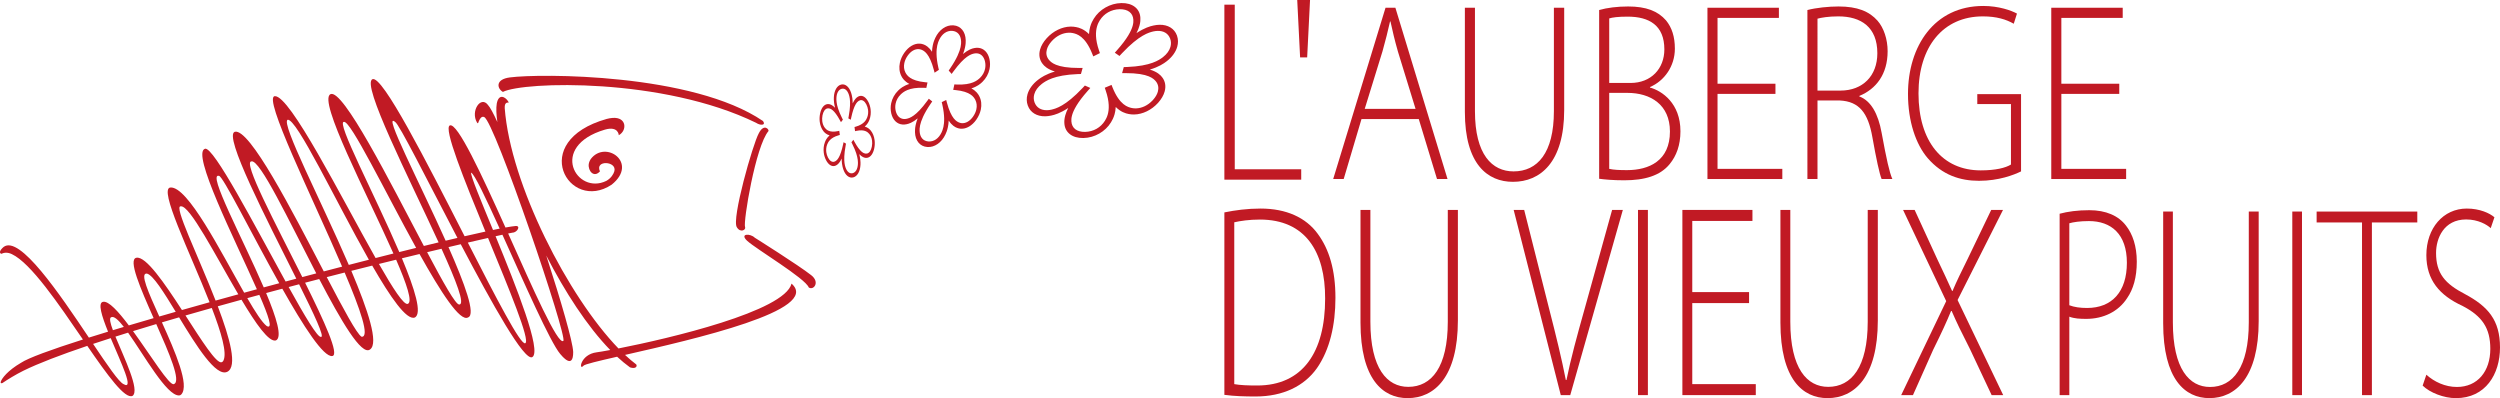 <?xml version="1.0" encoding="utf-8"?>
<!-- Generator: Adobe Illustrator 16.0.0, SVG Export Plug-In . SVG Version: 6.00 Build 0)  -->
<!DOCTYPE svg PUBLIC "-//W3C//DTD SVG 1.1//EN" "http://www.w3.org/Graphics/SVG/1.1/DTD/svg11.dtd">
<svg version="1.1" id="Calque_1" xmlns="http://www.w3.org/2000/svg" xmlns:xlink="http://www.w3.org/1999/xlink" x="0px" y="0px"
	 width="731.882px" height="116.555px" viewBox="0 0 731.882 116.555" enable-background="new 0 0 731.882 116.555"
	 xml:space="preserve">
<g>
	<defs>
		<rect id="SVGID_1_" x="-29.813" y="-25.719" width="403.797" height="168.25"/>
	</defs>
	<clipPath id="SVGID_2_">
		<use xlink:href="#SVGID_1_"  overflow="visible"/>
	</clipPath>
	<path clip-path="url(#SVGID_2_)" fill="#C11A24" d="M147.223,26.908c6.067-3.067,46.837-4.279,74.136,9.049
		c1.131,0.79,2.967,0.842,2.016-0.522c-20.593-14.038-65.396-13.917-74.083-12.772C144.905,23.213,145.519,25.938,147.223,26.908
		 M237.484,80.559c-3.789-2.979-16.519-10.969-16.519-10.969c-1.364-1.331-4.524-1.235-2.239,0.904
		c2.618,2.419,17.016,10.967,18.04,13.656C238.119,85.125,240.179,82.664,237.484,80.559 M222.131,39.037
		c-1.721,3.096-8.04,25.214-6.41,27.497c1.046,1.748,2.738,0.73,2.399-0.049c-0.591-1.522,3.079-23.698,6.853-28.111
		C225.202,37.919,223.665,36.018,222.131,39.037 M231.725,83.029c-2.028,8.118-35.834,16.064-50.67,18.982
		c-14.673-15.143-31.6-47.983-33.296-70.354c-0.103-1.949,1.05-1.594,1.05-1.594c0.209,0.007-0.015-0.337-0.115-0.494
		c-0.895-1.328-2.716-2.156-3.263,0.753c-0.222,1.328-0.15,3.174,0.175,5.416c-1.162-2.554-2.125-4.34-2.796-5.061
		c-2.083-2.705-5.128,1.855-3.167,5.2c0.102,0.172,0.25,0.293,0.346,0.104c0,0,0.278-0.872,0.709-1.405
		c0.322-0.394,0.697-0.477,1.043-0.303c2.99,1.05,24.591,64.732,23.165,65.539c-1.63,1.189-8.808-15.117-16.144-31.454
		c0.763-0.159,1.208-0.245,1.286-0.248c1.406-0.042,2.509-2.087,0.863-1.941c-0.673,0.06-1.666,0.209-2.937,0.44
		c-7.042-15.652-14.054-30.755-16.278-29.89c-1.933,0.754,4.122,15.791,10.409,31.077c-1.821,0.394-3.863,0.853-6.093,1.369
		c-11.219-21.957-24.063-47.184-26.969-45.979c-3.342,1.383,10.616,28.733,19.36,47.776c-1.397,0.336-2.84,0.684-4.322,1.049
		c-9.92-18.81-23.719-46.151-27.334-44.438c-3.765,1.781,10.615,29.043,18.425,46.647c-1.708,0.429-3.45,0.868-5.222,1.32
		C99.802,57.543,84.892,27.886,80.447,28.15c-3.577,0.212,10.795,29.189,19.71,49.906c-1.772,0.46-3.564,0.927-5.37,1.4
		c-9.379-17.977-21.714-41.941-26.04-40.88c-3.43,1.035,9.31,25.618,17.995,43.005c-1.039,0.275-2.084,0.555-3.131,0.834
		c-9.098-16.513-21.113-39.604-23.594-38.866c-4.083,1.214,8.569,26.223,15.184,41.132c-1.24,0.336-2.483,0.673-3.721,1.011
		c-6.977-12.246-16.531-31.181-21.587-30.8c-3.562,0.274,5.621,18.814,11.459,33.595c-2.734,0.762-5.438,1.522-8.088,2.273
		c-5.133-7.905-10.551-15.818-13.332-15.304c-2.514,0.469,1.17,8.953,5.044,17.681c-2.493,0.723-4.917,1.435-7.261,2.131
		c-3.083-4.101-5.93-7.23-7.548-6.907c-1.604,0.256-0.391,4.142,1.463,8.739c-1.953,0.595-3.826,1.175-5.613,1.737
		C17.311,85.853,5.77,68.789,1.07,72.286c0,0-0.663,0.54-0.95,1.075c-0.202,0.386-0.191,0.774,0.228,0.95
		c0.944-0.425,1.922-0.481,3.134,0.094c5.575,2.625,13.655,14.566,20.795,24.985c-9.354,2.979-15.997,5.404-18.115,6.812
		c-3.926,2.293-5.639,4.57-5.938,5.553c-0.18,0.69,0.516,0.365,0.516,0.365c1.426-0.981,3.896-2.498,6.123-3.595
		c4.35-2.143,10.888-4.633,18.691-7.273c5.963,8.666,11.093,15.762,13.273,14.629c2.176-1.674-2.459-11.066-5.031-17.33
		c1.218-0.387,2.45-0.775,3.702-1.167c4.767,6.719,11.263,18.431,14.894,18.386c0.344-0.017,0.52-0.131,0.678-0.293
		c2.495-2.674-1.769-12.485-5.663-21.101c1.662-0.492,3.336-0.985,5.023-1.474c5.107,8.384,10.774,17.513,14.095,15.95
		c3.077-1.497,0.787-9.835-2.764-19.183c2.318-0.649,4.634-1.289,6.939-1.923c4.215,7.053,8.045,12.535,10.089,11.914
		c1.91-0.915,0.146-6.655-2.876-13.873c0.555-0.149,1.112-0.298,1.665-0.446c1.025-0.276,2.05-0.549,3.07-0.82
		c6.148,10.877,12.072,20.137,14.653,19.705c2.126-0.357-2.335-10.119-7.977-21.461c1.385-0.363,2.761-0.72,4.129-1.074
		c6.38,12.204,12.388,22.521,14.87,20.621c2.638-1.788-0.591-11.505-5.47-23.021c2.077-0.523,4.117-1.035,6.117-1.533
		c5.327,9.254,10.056,16.09,12.444,15.201c2.278-1.073,0.013-8.334-3.75-17.343c1.768-0.433,3.491-0.85,5.158-1.251
		c6.213,11.126,11.889,19.966,14.206,18.562c2.36-0.783-0.982-9.863-5.727-20.584c1.246-0.294,2.444-0.576,3.587-0.843
		c9.188,17.461,18.663,34.459,20.961,33.032c2.795-1.734-4.63-20.436-10.765-35.369c0.748-0.166,1.417-0.316,2.003-0.442
		c6.315,13.971,13.981,31.438,16.915,34.9c0.462,0.547,3.838,4.732,3.802-0.586c-0.107-2.976-3.545-14.881-7.887-28.223
		c5.433,10.553,11.938,20.683,18.735,27.657c-1.886,0.353-3.269,0.58-3.967,0.67c-4.856,0.619-5.344,5.63-3.849,3.914
		c0.366-0.421,4.213-1.337,9.828-2.62c1.251,1.156,2.51,2.201,3.77,3.114c1.699,0.556,2.182-0.312,1.836-0.853
		c-1.072-0.808-2.172-1.745-3.289-2.79C203.188,99.303,240.6,90.784,231.725,83.029 M36.158,112.446
		c-1.362-0.609-4.727-5.54-8.906-11.767c1.671-0.557,3.392-1.118,5.161-1.688C35.483,106.301,39.392,114.366,36.158,112.446
		 M33.054,96.667c-0.743-2.003-1.085-3.432-0.586-3.755c0.812-0.526,2.154,0.688,3.789,2.791
		C35.169,96.028,34.102,96.35,33.054,96.667 M50.9,112.444c-1.259,0.613-6.755-8.341-11.954-15.507
		c2.223-0.686,4.493-1.377,6.8-2.065C49.532,103.404,53.123,111.683,50.9,112.444 M46.632,92.66
		c-3.186-7.038-5.778-12.847-3.61-12.563c1.795,0.443,4.928,5.452,8.419,11.182C49.816,91.743,48.211,92.204,46.632,92.66
		 M65.397,105.582c-0.125,0.243-0.208,0.342-0.518,0.466c-1.538,0.468-5.849-6.364-10.581-13.688
		c2.555-0.735,5.129-1.472,7.708-2.197C64.758,97.321,66.541,103.351,65.397,105.582 M63.118,87.995
		C57.919,74.678,50.696,60.04,52.934,60.41C55.526,60.022,63,74.647,69.765,86.162C67.534,86.774,65.315,87.387,63.118,87.995
		 M78.063,95.435c-1.344-1.047-3.333-4.128-5.669-8.154c1.183-0.321,2.358-0.642,3.529-0.957
		C78.622,92.529,79.983,96.53,78.063,95.435 M77.21,84.135c-6.246-14.493-16.603-33.675-13.1-32.649
		c1.127-0.012,9.446,16.787,17.636,31.429C80.235,83.319,78.725,83.727,77.21,84.135 M93.972,98.626
		c-1.001,0.242-4.772-6.122-9.469-14.597c1.023-0.271,2.043-0.54,3.059-0.806C91.995,92.134,95.123,98.775,93.972,98.626
		 M88.502,81.115c-7.899-15.781-17.541-33.848-14.883-33.873c2.477-0.569,10.904,17.237,18.971,32.793
		C91.235,80.39,89.871,80.751,88.502,81.115 M105.848,98.583c-1.385-0.797-5.325-8.154-10.191-17.459
		c1.767-0.455,3.515-0.899,5.24-1.338C105.494,90.608,108.34,98.768,105.848,98.583 M102.109,77.551
		c-8.092-18.78-19.903-41.429-17.911-42.49c2.617-0.488,14.013,23.698,23.793,40.98C106.061,76.534,104.098,77.039,102.109,77.551
		 M119.389,88.958c-1.138,0.454-4.333-4.472-8.456-11.687c1.713-0.425,3.394-0.839,5.034-1.241
		C119.066,83.181,120.833,88.382,119.389,88.958 M116.891,73.79c-7.167-16.738-18.613-38.269-16.191-38.112
		c1.971-0.32,11.96,20.281,21.123,36.887C120.221,72.961,118.575,73.369,116.891,73.79 M134.425,89.146
		c-1.029,0.07-4.694-6.471-9.382-15.317c1.451-0.348,2.859-0.682,4.212-1.004C133.527,82.242,136.249,89.2,134.425,89.146
		 M130.464,70.467c-7.792-17.348-18.517-37.894-14.807-34.779c1.125,0.456,9.437,17.132,18.26,33.964
		C132.805,69.911,131.655,70.183,130.464,70.467 M153.774,100.484c-1.32,0.685-8.525-13.248-16.815-29.465
		c2.221-0.516,4.205-0.971,5.915-1.357C149.126,84.842,155.294,99.703,153.774,100.484 M144.329,67.325
		c-3.626-8.804-6.607-15.922-6.41-16.792c0.949,0.356,4.309,7.464,8.359,16.396C145.67,67.048,145.021,67.181,144.329,67.325"/>
	<path clip-path="url(#SVGID_2_)" fill="#C11A24" d="M181.152,39.579c2.472-1.327,2.364-5.379-1.838-5.057
		c-0.538,0.046-1.19,0.153-1.696,0.294c-23.274,6.565-11.066,27.579,1.455,19.242c7.976-6.396-1.838-13.21-6.134-7.49
		c-0.491,0.762-0.56,1.33-0.584,1.453c-0.248,2.049,1.533,4.112,3.283,2.146c-1.591-3.418,5.044-3.014,4.215-0.044
		c-0.213,0.771-0.915,2.034-2.352,2.831c-8.729,4.271-16.993-10.094-0.423-15.002C181.062,36.802,181.152,39.579,181.152,39.579"/>
	<path clip-path="url(#SVGID_2_)" fill="#C11A24" d="M249.18,34.486l-0.357-0.215L249.18,34.486 M246.193,35.773l0.275-0.359
		l0.294-0.379l-0.256-0.498c-1.085-2.151-1.462-3.645-1.588-4.619c-0.075-0.58-0.066-0.979-0.052-1.281
		c0.082-1.447,0.634-2.405,1.538-2.644h0.004c0.906-0.214,1.665,0.418,2.105,1.733c0.088,0.271,0.198,0.645,0.274,1.222
		c0.126,0.98,0.148,2.562-0.326,5.101l-0.115,0.593l0.374,0.21l0.104-0.581l-0.104,0.581h0.004l0.344,0.204l0.113-0.55
		c0.853-3.988,1.775-4.662,2.198-4.965c0.147-0.097,0.293-0.162,0.439-0.199c0.647-0.157,1.282,0.237,1.794,1.2
		c0.281,0.536,0.442,1.074,0.512,1.615c0.093,0.738,0.026,1.492-0.239,2.192c-0.253,0.634-0.809,2-3.359,2.732l-0.365,0.098
		l0.08,0.614l0.079,0.605l0.367-0.082c2.573-0.552,3.44,0.467,3.834,0.937c0.423,0.525,0.678,1.19,0.778,1.933
		c0.068,0.542,0.054,1.132-0.068,1.731l-0.006,0.04c-0.23,1.13-0.728,1.816-1.38,1.986c-0.147,0.037-0.299,0.045-0.461,0.024
		c-0.473-0.079-1.509-0.266-3.31-3.588l-0.244-0.464l-0.276,0.358l-0.297,0.381l0.255,0.506c1.085,2.143,1.464,3.635,1.589,4.617
		c0.076,0.583,0.067,0.979,0.052,1.28c-0.083,1.441-0.633,2.402-1.536,2.646l-0.003,0.001c-0.909,0.208-1.667-0.424-2.106-1.741
		c-0.089-0.271-0.199-0.64-0.275-1.22c-0.126-0.976-0.148-2.563,0.326-5.096l0.112-0.597l-0.371-0.215l-0.347-0.199l-0.116,0.548
		c-0.851,3.989-1.773,4.664-2.195,4.965c-0.149,0.098-0.293,0.165-0.442,0.202c-0.65,0.157-1.293-0.247-1.804-1.221l-0.004-0.006
		c-0.263-0.509-0.424-1.051-0.496-1.591c-0.094-0.737-0.022-1.486,0.238-2.184c0.253-0.634,0.806-2.009,3.363-2.735l0.36-0.103
		l-0.079-0.609l-0.08-0.608l-0.362,0.083c-2.578,0.555-3.444-0.463-3.838-0.934c-0.426-0.535-0.679-1.203-0.779-1.939
		c-0.068-0.541-0.051-1.127,0.068-1.731l0.006-0.031c0.239-1.146,0.734-1.824,1.38-1.995c0.148-0.035,0.3-0.042,0.466-0.025
		c0.471,0.081,1.504,0.267,3.306,3.593L246.193,35.773 M246.271,24.755c-0.007,0-0.016,0.003-0.024,0.006h-0.004
		c-0.007,0.002-0.017,0.007-0.026,0.008c-1.175,0.294-2.012,1.732-2.101,3.684c-0.021,0.359-0.03,0.924,0.065,1.647
		c0.054,0.426,0.146,0.911,0.287,1.45c-0.829-0.851-1.454-1.03-1.816-1.068c-0.221-0.026-0.431-0.016-0.636,0.035
		c-0.003,0.001-0.008,0.001-0.011,0.002c-0.913,0.229-1.637,1.271-1.932,2.796l-0.009,0.033l-0.001,0.012
		c-0.151,0.769-0.179,1.567-0.079,2.326c0.137,1.05,0.516,2.023,1.085,2.732c0.297,0.381,0.845,0.938,1.795,1.211
		c-0.822,0.714-1.191,1.501-1.373,2.01c-0.357,0.932-0.471,2.024-0.332,3.079c0.097,0.755,0.323,1.494,0.66,2.146l0.004,0.005
		l0.009,0.023l0.004,0.006l0.001,0.004c0.661,1.279,1.602,1.909,2.517,1.68c0.002,0,0.006-0.002,0.01-0.004
		c0.204-0.052,0.405-0.143,0.6-0.271c0.336-0.214,0.876-0.677,1.438-1.884c0.004,0.578,0.039,1.073,0.095,1.505
		c0.094,0.718,0.243,1.237,0.355,1.568c0.574,1.79,1.725,2.734,2.905,2.44c0.007-0.001,0.012-0.003,0.017-0.006l0.003-0.001
		l0.024-0.005c1.178-0.291,2.014-1.735,2.106-3.691c0.017-0.361,0.028-0.916-0.066-1.641c-0.057-0.43-0.148-0.911-0.289-1.457
		c0.833,0.861,1.454,1.034,1.821,1.075c0.215,0.024,0.43,0.012,0.63-0.04c0.004,0,0.008-0.002,0.011-0.002
		c0.915-0.229,1.638-1.277,1.936-2.79l0.007-0.038l0.002-0.006c0.15-0.752,0.177-1.561,0.077-2.333
		c-0.137-1.057-0.513-2.024-1.083-2.727c-0.298-0.386-0.843-0.947-1.792-1.217c0.822-0.717,1.19-1.504,1.373-2.003
		c0.357-0.94,0.466-2.035,0.33-3.084c-0.103-0.772-0.331-1.519-0.676-2.182l0.009,0.028c-0.674-1.312-1.614-1.939-2.53-1.709
		c-0.003,0-0.005,0.001-0.009,0.001c-0.201,0.052-0.406,0.139-0.604,0.276c-0.333,0.209-0.871,0.681-1.434,1.88
		c-0.003-0.575-0.041-1.075-0.095-1.505c-0.095-0.72-0.246-1.244-0.353-1.571C248.598,25.406,247.448,24.462,246.271,24.755"/>
	<path clip-path="url(#SVGID_2_)" fill="#C11A24" d="M279.125,20.901l-0.485-0.426L279.125,20.901 M273.603,21.285l1.257-0.84
		l-0.153-0.655c-0.719-3.172-0.59-5.215-0.319-6.493c0.167-0.759,0.376-1.258,0.552-1.623c0.846-1.776,2.226-2.736,3.824-2.638
		h0.009c1.591,0.132,2.523,1.256,2.592,3.101c0.01,0.381,0.007,0.892-0.156,1.65c-0.274,1.277-1.019,3.276-3.057,6.251l-0.422,0.614
		l0.39,0.452l0.517-0.635l-0.517,0.635h0.01l0.463,0.541l0.521-0.716c3.37-4.626,5.214-5.066,6.059-5.259
		c0.286-0.061,0.557-0.074,0.817-0.056c1.146,0.086,1.993,0.872,2.356,2.312v0.023c0.183,0.745,0.184,1.496,0.032,2.203
		c-0.208,0.974-0.698,1.882-1.477,2.648c-0.727,0.678-2.316,2.155-6.863,1.942l-0.642-0.034l-0.173,0.804l-0.17,0.791l0.635,0.062
		c4.5,0.439,5.416,2.092,5.831,2.858c0.429,0.847,0.522,1.803,0.315,2.769c-0.154,0.715-0.472,1.438-0.967,2.141l-0.021,0.037
		c-0.958,1.328-2.106,1.965-3.251,1.894c-0.262-0.018-0.517-0.078-0.77-0.175c-0.736-0.307-2.341-0.992-3.648-5.954l-0.172-0.666
		l-1.311,0.634l0.177,0.759c0.715,3.168,0.591,5.212,0.317,6.489c-0.164,0.766-0.377,1.262-0.548,1.628
		c-0.847,1.778-2.227,2.734-3.826,2.639h-0.009c-1.593-0.131-2.522-1.258-2.59-3.102c-0.015-0.385-0.007-0.895,0.15-1.654
		c0.28-1.281,1.026-3.279,3.06-6.247l0.492-0.712l-1.003-0.795l-0.448,0.615c-3.369,4.627-5.212,5.064-6.056,5.256
		c-0.288,0.059-0.565,0.081-0.82,0.062c-1.142-0.093-1.982-0.866-2.35-2.285l-0.001-0.012l-0.01-0.04
		c-0.182-0.751-0.179-1.502-0.025-2.208c0.207-0.969,0.693-1.876,1.478-2.642c0.725-0.679,2.312-2.156,6.86-1.944l0.645,0.029
		l0.171-0.798l0.17-0.798l-0.636-0.058c-4.498-0.438-5.414-2.096-5.83-2.856c-0.435-0.854-0.523-1.801-0.314-2.771
		c0.152-0.714,0.467-1.436,0.96-2.138l0.025-0.032c0.955-1.339,2.109-1.974,3.251-1.899c0.258,0.02,0.515,0.072,0.771,0.173
		c0.737,0.306,2.338,0.993,3.646,5.957L273.603,21.285 M279.165,7.424c-0.014-0.001-0.03-0.002-0.043-0.002l-0.011-0.001
		c-0.014-0.001-0.03-0.002-0.044-0.003c-2.073-0.148-4.16,1.287-5.272,3.697c-0.208,0.445-0.505,1.142-0.708,2.087
		c-0.12,0.561-0.208,1.211-0.244,1.955c-0.939-1.442-1.873-1.935-2.453-2.144c-0.344-0.133-0.699-0.211-1.059-0.236
		c-0.008,0-0.016-0.001-0.025-0.001c-1.61-0.118-3.31,0.878-4.548,2.65l-0.026,0.03l-0.007,0.019
		c-0.63,0.901-1.066,1.895-1.281,2.891c-0.3,1.375-0.156,2.759,0.43,3.894c0.296,0.611,0.913,1.559,2.339,2.312
		c-1.703,0.532-2.696,1.364-3.248,1.915c-1.05,1.018-1.772,2.333-2.065,3.715c-0.212,0.99-0.209,2.013,0.018,2.984l0.002,0.009
		l0.009,0.043c0.454,1.896,1.684,3.098,3.302,3.214c0.003,0.001,0.007,0.001,0.011,0.001c0.362,0.026,0.74-0.003,1.122-0.079
		c0.657-0.12,1.771-0.465,3.29-1.729c-0.281,0.727-0.468,1.362-0.588,1.924c-0.206,0.949-0.215,1.666-0.199,2.128
		c0.059,2.497,1.481,4.182,3.559,4.332c0.011,0.001,0.022,0.001,0.034,0.001l0.009,0.001l0.037,0.003
		c2.078,0.149,4.165-1.287,5.28-3.695c0.211-0.444,0.507-1.143,0.705-2.093c0.123-0.561,0.214-1.202,0.248-1.948
		c0.938,1.439,1.872,1.933,2.454,2.143c0.341,0.133,0.696,0.211,1.058,0.237c1.622,0.121,3.328-0.872,4.574-2.649L285.841,35
		c0.638-0.915,1.079-1.911,1.294-2.913c0.297-1.38,0.156-2.758-0.43-3.895c-0.299-0.613-0.912-1.56-2.336-2.316
		c1.699-0.526,2.695-1.358,3.245-1.912c1.049-1.015,1.771-2.338,2.066-3.72c0.214-0.995,0.207-2.018-0.021-2.99l-0.01-0.04
		c-0.45-1.891-1.675-3.098-3.288-3.214c-0.007-0.001-0.015-0.002-0.025-0.002c-0.36-0.025-0.737-0.001-1.129,0.08
		c-0.649,0.12-1.762,0.466-3.282,1.732c0.282-0.728,0.466-1.37,0.586-1.932c0.208-0.945,0.215-1.662,0.202-2.124
		C282.653,9.263,281.239,7.574,279.165,7.424"/>
	<path clip-path="url(#SVGID_2_)" fill="#C11A24" d="M328.51,15.54l-0.743-0.416L328.51,15.54 M320.059,16.511L322,15.546
		l-0.255-0.738c-1.155-3.359-1-5.586-0.601-7.01c0.238-0.842,0.553-1.401,0.812-1.826c1.268-2.022,3.363-3.212,5.811-3.282
		l0.005,0.003c2.439-0.032,3.884,1.086,4.021,3.079c0.025,0.415,0.028,0.969-0.209,1.815c-0.399,1.42-1.502,3.673-4.573,7.116
		l-0.646,0.733L327,15.875l0.763-0.754L327,15.875l0.008,0.003l0.718,0.508l0.763-0.817c5.081-5.389,7.893-6.07,9.172-6.372
		c0.449-0.097,0.864-0.144,1.258-0.153c1.745-0.029,3.04,0.723,3.626,2.218l0.026,0.057c0.286,0.796,0.302,1.606,0.08,2.396
		c-0.308,1.074-1.035,2.119-2.216,3.035c-1.098,0.816-3.501,2.588-10.462,2.86l-0.986,0.032l-0.495,1.772l0.978-0.01
		c6.887-0.011,8.313,1.689,8.962,2.472c0.67,0.877,0.824,1.897,0.527,2.975c-0.221,0.785-0.697,1.608-1.435,2.425l-0.077,0.08
		l-0.001,0.005c-1.44,1.523-3.166,2.323-4.902,2.368c-0.396,0.007-0.788-0.025-1.18-0.103c-1.134-0.254-3.594-0.823-5.683-6.069
		l-0.274-0.702l-1.982,0.83l0.271,0.805c1.155,3.363,1,5.592,0.6,7.016c-0.238,0.842-0.555,1.402-0.814,1.826
		c-1.265,2.021-3.361,3.211-5.809,3.279l-0.006,0.001c-2.437,0.031-3.881-1.087-4.016-3.079c-0.026-0.42-0.028-0.978,0.206-1.814
		c0.401-1.422,1.506-3.673,4.575-7.122l0.759-0.854l-1.589-0.707l-0.652,0.701c-5.077,5.39-7.889,6.065-9.178,6.369
		c-0.439,0.095-0.865,0.145-1.251,0.153c-1.754,0.028-3.062-0.733-3.639-2.25l-0.003-0.009l-0.01-0.018
		c-0.291-0.797-0.301-1.612-0.08-2.4c0.302-1.075,1.035-2.112,2.213-3.025c1.1-0.818,3.504-2.596,10.464-2.867l0.984-0.028
		l0.499-1.774l-0.978,0.007c-6.888,0.017-8.314-1.684-8.963-2.47c-0.676-0.876-0.832-1.892-0.528-2.969
		c0.221-0.787,0.696-1.609,1.434-2.424l0.01-0.011c1.441-1.573,3.206-2.403,4.973-2.448c0.389-0.011,0.787,0.025,1.179,0.104
		c1.134,0.252,3.592,0.828,5.684,6.072L320.059,16.511 M328.329,0.899C328.312,0.9,328.294,0.9,328.276,0.9h-0.006
		c-0.016,0.002-0.033,0.002-0.05,0.002c-3.184,0.064-6.357,1.847-8.022,4.587c-0.312,0.506-0.753,1.292-1.048,2.349
		c-0.175,0.623-0.301,1.335-0.343,2.146c-1.463-1.46-2.892-1.898-3.787-2.057c-0.526-0.11-1.069-0.156-1.619-0.143
		c-0.011,0-0.018,0.001-0.029,0.001c-2.475,0.049-5.056,1.316-6.919,3.374l-0.01,0.009l-0.028,0.028l-0.001,0.005
		c-0.961,1.06-1.618,2.186-1.928,3.292c-0.432,1.533-0.189,3.013,0.724,4.186c0.47,0.627,1.422,1.591,3.612,2.255
		c-2.59,0.76-4.101,1.775-4.93,2.428c-1.585,1.218-2.667,2.732-3.097,4.259c-0.313,1.116-0.283,2.236,0.09,3.265l0.003,0.009
		l0.01,0.017c0.72,2.017,2.625,3.186,5.103,3.136c0.005-0.001,0.01,0,0.015-0.001c0.55-0.011,1.12-0.085,1.714-0.209
		c1-0.203,2.694-0.697,4.998-2.234c-0.415,0.817-0.689,1.532-0.866,2.154c-0.295,1.049-0.304,1.829-0.269,2.334
		c0.138,2.7,2.335,4.378,5.518,4.311h0.053h0.006l0.064-0.001c3.18-0.066,6.349-1.854,8.01-4.59c0.312-0.508,0.75-1.297,1.046-2.346
		c0.175-0.621,0.299-1.336,0.342-2.146c1.458,1.462,2.894,1.894,3.788,2.057c0.525,0.109,1.07,0.155,1.619,0.142
		c2.479-0.044,5.081-1.312,6.952-3.374l0.072-0.08l0.008-0.009c0.928-1.041,1.57-2.154,1.876-3.245
		c0.438-1.534,0.192-3.019-0.716-4.184c-0.47-0.631-1.424-1.592-3.613-2.256c2.588-0.761,4.098-1.776,4.93-2.43
		c1.586-1.222,2.667-2.729,3.092-4.261c0.307-1.094,0.291-2.182-0.061-3.196l-0.004-0.012l-0.027-0.087
		c-0.727-2.006-2.622-3.179-5.096-3.13c-0.011,0-0.019,0-0.028,0.002c-0.55,0.013-1.125,0.078-1.724,0.211
		c-0.997,0.2-2.69,0.697-4.995,2.232c0.421-0.817,0.697-1.53,0.866-2.152c0.302-1.058,0.304-1.837,0.273-2.332
		C333.715,2.51,331.512,0.835,328.329,0.899"/>
</g>
<g>
	<g>
		<defs>
			<rect id="SVGID_3_" x="358.439" y="-0.001" width="373.443" height="116.557"/>
		</defs>
		<clipPath id="SVGID_4_">
			<use xlink:href="#SVGID_3_"  overflow="visible"/>
		</clipPath>
		<path clip-path="url(#SVGID_4_)" fill="#C11A24" d="M361.334,112.454c1.725,0.32,4.125,0.402,6.71,0.402
			c13.305,0,19.892-9.732,19.892-25.418c0.061-13.754-5.788-23.162-19.089-23.162c-3.201,0-5.727,0.399-7.512,0.799V112.454z
			 M358.439,62.182c3.14-0.643,6.714-1.126,10.592-1.126c7.574,0,13.302,2.655,16.748,7.401c3.325,4.503,5.175,10.535,5.175,18.74
			c0,7.962-1.664,15.204-5.42,20.589c-3.693,5.229-9.912,8.286-17.921,8.286c-3.201,0-6.216-0.08-9.174-0.481V62.182z"/>
		<path clip-path="url(#SVGID_4_)" fill="#C11A24" d="M401.183,61.459v32.736c0,13.751,4.928,19.06,11.084,19.06
			c6.836,0,11.579-5.788,11.579-19.06V61.459h2.955v32.333c0,16.651-6.896,22.763-14.719,22.763c-7.265,0-13.793-5.549-13.793-22.12
			V61.459H401.183z"/>
		<path clip-path="url(#SVGID_4_)" fill="#C11A24" d="M456.921,115.671L443.13,61.459h3.077l7.329,29.034
			c2.03,7.884,3.693,14.72,4.865,20.756h0.186c1.229-6.116,3.14-13.112,5.296-20.756l8.064-29.034h3.142l-15.396,54.212H456.921z"/>
	</g>
	<rect x="479.528" y="61.456" fill="#C11A24" width="2.895" height="54.215"/>
	<polygon fill="#C11A24" points="492.522,61.456 492.522,115.671 514.011,115.671 514.011,112.454 495.417,112.454 495.417,88.73 
		512.043,88.73 512.043,85.513 495.417,85.513 495.417,64.68 513.033,64.68 513.033,61.456 	"/>
	<g>
		<defs>
			<rect id="SVGID_5_" x="358.439" y="-0.001" width="373.443" height="116.557"/>
		</defs>
		<clipPath id="SVGID_6_">
			<use xlink:href="#SVGID_5_"  overflow="visible"/>
		</clipPath>
		<path clip-path="url(#SVGID_6_)" fill="#C11A24" d="M524.118,61.459v32.736c0,13.751,4.928,19.06,11.084,19.06
			c6.835,0,11.58-5.788,11.58-19.06V61.459h2.955v32.333c0,16.651-6.897,22.763-14.72,22.763c-7.264,0-13.794-5.549-13.794-22.12
			V61.459H524.118z"/>
		<path clip-path="url(#SVGID_6_)" fill="#C11A24" d="M583.058,115.671l-6.28-13.35c-2.588-5.069-4.064-8.125-5.419-11.265h-0.184
			c-1.295,3.139-2.648,6.115-5.236,11.341l-5.911,13.273h-3.449l13.18-27.511l-12.627-26.701h3.387l6.651,14.474
			c1.727,3.623,3.021,6.359,4.31,9.251h0.128c1.289-3.056,2.583-5.629,4.366-9.251l6.961-14.474h3.452l-13.302,26.378l13.359,27.834
			H583.058z"/>
		<path clip-path="url(#SVGID_6_)" fill="#C11A24" d="M605.801,89.365c1.45,0.558,3.201,0.795,5.194,0.795
			c7.248,0,11.656-4.704,11.656-13.237c0-8.455-4.651-12.202-11.113-12.202c-2.657,0-4.648,0.322-5.737,0.641V89.365z
			 M602.964,62.572c2.354-0.638,5.255-1.037,8.694-1.037c4.833,0,8.519,1.596,10.753,4.543c1.929,2.473,3.138,5.982,3.138,10.527
			c0,4.625-1.025,8.056-2.837,10.685c-2.598,3.99-7.004,6.061-11.958,6.061c-1.812,0-3.503-0.082-4.953-0.638v22.963h-2.837V62.572z
			"/>
		<path clip-path="url(#SVGID_6_)" fill="#C11A24" d="M636.114,61.934v32.453c0,13.636,4.83,18.9,10.87,18.9
			c6.705,0,11.354-5.745,11.354-18.9V61.934h2.898v32.053c0,16.507-6.764,22.564-14.434,22.564c-7.126,0-13.526-5.499-13.526-21.927
			V61.934H636.114z"/>
	</g>
	<rect x="671.078" y="61.929" fill="#C11A24" width="2.837" height="53.747"/>
	<polygon fill="#C11A24" points="678.2,61.934 678.2,65.124 691.487,65.124 691.487,115.676 694.379,115.676 694.379,65.124 
		707.67,65.124 707.67,61.934 	"/>
	<g>
		<defs>
			<rect id="SVGID_7_" x="358.439" y="-0.001" width="373.443" height="116.557"/>
		</defs>
		<clipPath id="SVGID_8_">
			<use xlink:href="#SVGID_7_"  overflow="visible"/>
		</clipPath>
		<path clip-path="url(#SVGID_8_)" fill="#C11A24" d="M710.324,109.697c2.294,2.074,5.494,3.589,8.937,3.589
			c6.038,0,9.785-4.544,9.785-11.162c0-6.062-2.354-9.569-8.212-12.602c-6.584-3.03-10.51-7.498-10.51-14.829
			c0-7.897,4.952-13.637,11.838-13.637c3.802,0,6.7,1.354,8.091,2.553l-1.088,3.187c-1.087-1.032-3.682-2.549-7.186-2.549
			c-6.584,0-8.815,5.583-8.815,9.806c0,5.98,2.596,9.011,8.456,12.042c6.699,3.588,10.263,7.574,10.263,15.63
			c0,7.814-4.229,14.833-12.922,14.833c-3.503,0-7.608-1.595-9.724-3.671L710.324,109.697z"/>
		<path clip-path="url(#SVGID_8_)" fill="#C11A24" d="M414.41,31.876l-5.15-16.737c-1.006-3.497-1.572-6.025-2.198-8.853h-0.125
			c-0.631,2.897-1.319,5.503-2.198,8.704l-5.214,16.887H414.41z M398.582,34.852l-5.212,17.559h-3.075l15.322-50.144h2.888
			l15.262,50.144h-3.076l-5.342-17.559H398.582z"/>
		<path clip-path="url(#SVGID_8_)" fill="#C11A24" d="M431.797,2.265v30.279c0,12.722,5.023,17.632,11.305,17.632
			c6.97,0,11.805-5.357,11.805-17.632V2.265h3.014v29.91c0,15.397-7.032,21.055-15.006,21.055c-7.413,0-14.069-5.136-14.069-20.463
			V2.265H431.797z"/>
		<path clip-path="url(#SVGID_8_)" fill="#C11A24" d="M471.105,49.433c1.255,0.299,3.013,0.372,5.212,0.372
			c6.468,0,12.562-2.753,12.562-11.305c0-7.889-5.714-11.309-12.437-11.309h-5.337V49.433z M471.105,24.288h6.217
			c6.094,0,9.923-4.24,9.923-9.823c0-7.066-4.46-9.595-10.74-9.595c-2.825,0-4.455,0.223-5.399,0.522V24.288z M468.155,2.935
			c2.321-0.67,5.338-1.041,8.478-1.041c5.271,0,8.727,1.338,11.113,4.09c1.695,2.085,2.576,4.762,2.576,8.26
			c0,5.134-3.077,9.45-7.286,11.232v0.151c3.52,0.964,8.918,4.609,8.918,12.795c0,4.091-1.193,7.216-3.139,9.596
			c-2.766,3.424-7.351,4.762-13.315,4.762c-3.264,0-5.713-0.225-7.345-0.447V2.935z"/>
		<polygon clip-path="url(#SVGID_8_)" fill="#C11A24" points="519.769,27.487 502.811,27.487 502.811,49.434 521.778,49.434 
			521.778,52.411 499.862,52.411 499.862,2.267 520.775,2.267 520.775,5.24 502.811,5.24 502.811,24.511 519.769,24.511 		"/>
		<path clip-path="url(#SVGID_8_)" fill="#C11A24" d="M532.075,26.519h6.718c6.53,0,10.803-4.312,10.803-10.938
			c0-7.659-4.771-10.786-11.431-10.786c-2.89,0-5.023,0.374-6.09,0.67V26.519z M529.123,2.935c2.574-0.67,6.217-1.041,9.106-1.041
			c5.525,0,8.979,1.413,11.428,4.168c1.822,2.081,2.95,5.426,2.95,8.924c0,6.77-3.389,11.086-8.286,13.095v0.148
			c3.39,1.265,5.524,5.059,6.529,10.641c1.444,7.811,2.261,11.53,3.142,13.539h-3.142c-0.627-1.486-1.57-5.879-2.698-12.202
			c-1.258-7.215-3.896-10.487-9.484-10.787h-6.593v22.989h-2.952V2.935z"/>
		<path clip-path="url(#SVGID_8_)" fill="#C11A24" d="M591.667,50.178c-2.134,1.042-6.532,2.753-12.311,2.753
			c-5.588,0-10.735-1.711-15.009-6.624c-3.454-4.015-5.777-10.712-5.777-18.822c0-13.913,7.659-25.74,22.045-25.74
			c4.583,0,8.222,1.34,9.857,2.231l-0.939,2.976c-2.198-1.265-5.025-2.156-9.046-2.156c-11.682,0-18.841,8.926-18.841,22.541
			c0,14.137,7.036,22.542,18.214,22.542c4.397,0,7.283-0.743,8.854-1.709V30.462h-9.858V27.56h12.812V50.178z"/>
		<polygon clip-path="url(#SVGID_8_)" fill="#C11A24" points="620.422,27.487 603.467,27.487 603.467,49.434 622.432,49.434 
			622.432,52.411 600.516,52.411 600.516,2.267 621.429,2.267 621.429,5.24 603.467,5.24 603.467,24.511 620.422,24.511 		"/>
		<polygon clip-path="url(#SVGID_8_)" fill="#C11A24" points="358.439,1.367 361.479,1.367 361.479,49.55 380.936,49.55 
			380.936,52.591 358.439,52.591 		"/>
		<polygon clip-path="url(#SVGID_8_)" fill="#C11A24" points="379.768,0 380.609,16.795 382.677,16.795 383.517,0 		"/>
	</g>
</g>
</svg>
